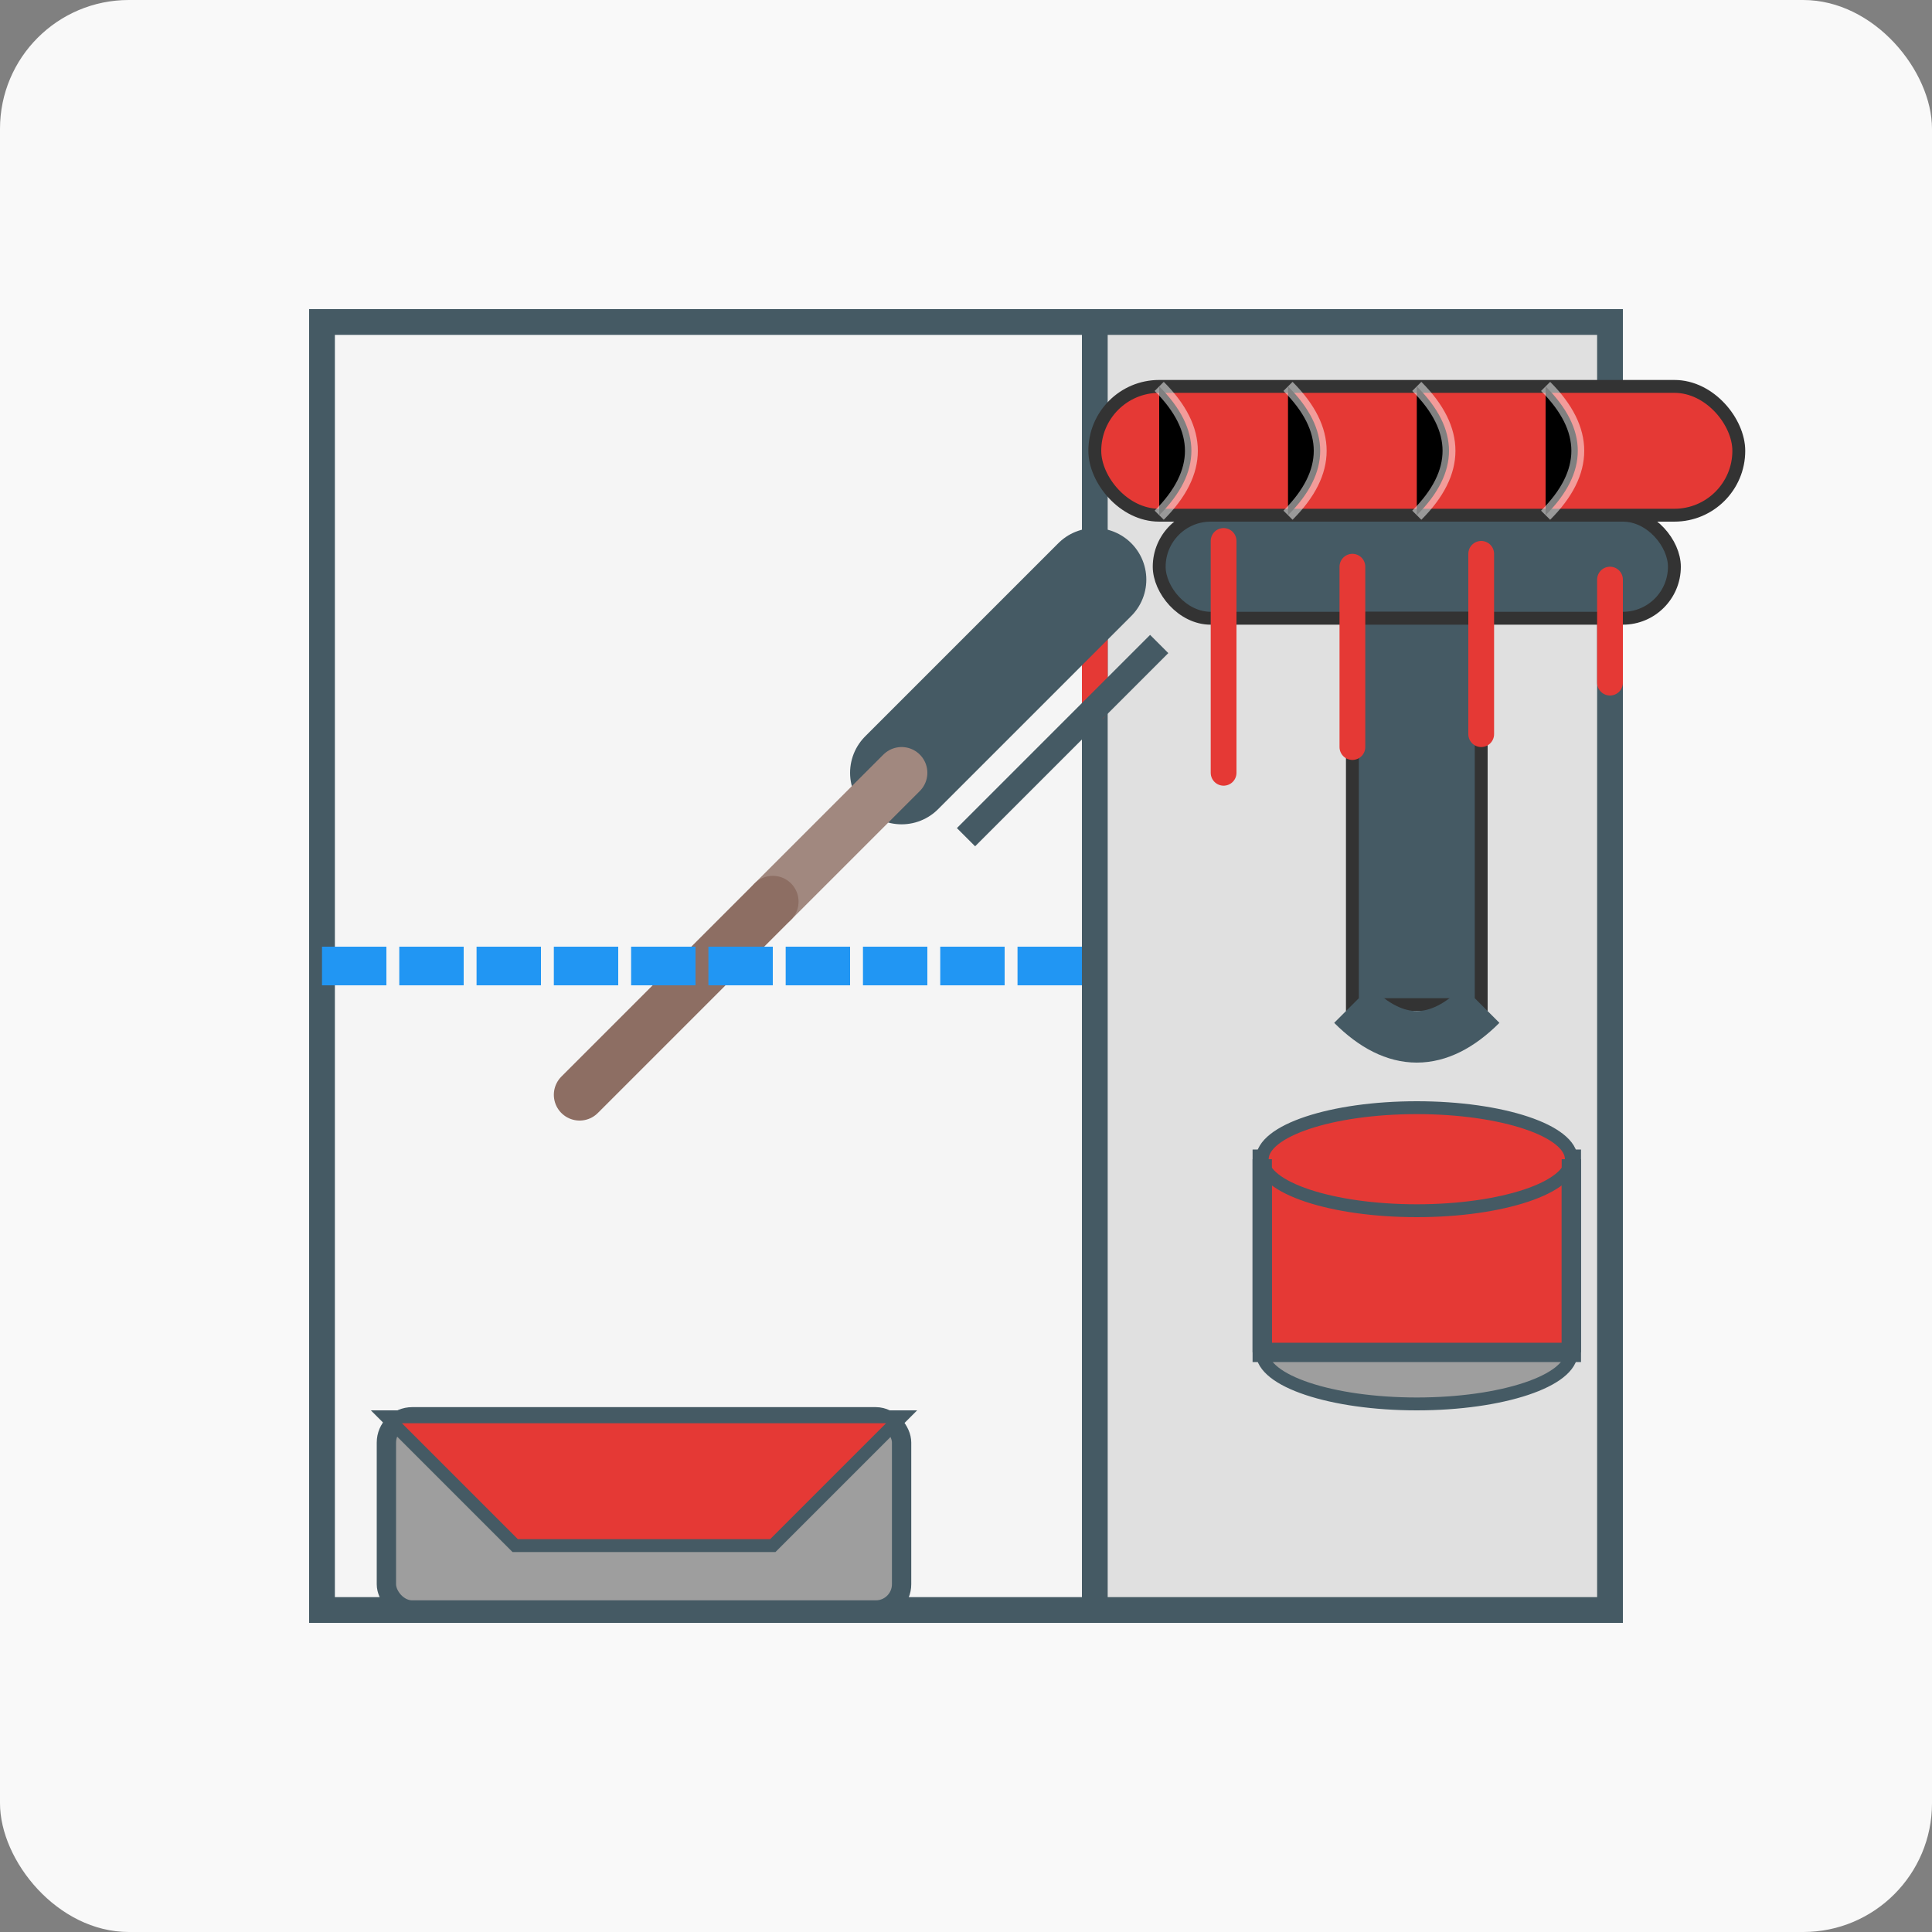 <svg xmlns="http://www.w3.org/2000/svg" width="150" height="150" viewBox="0 0 150 150">
  <rect x="0" y="0" width="150" height="150" fill="#808080" stroke="none"/>
  <!-- Background -->
  <rect width="150" height="150" fill="#f9f9f9" rx="10" ry="10"/>
  
  <!-- Wall -->
  <rect x="25" y="25" width="100" height="100" fill="#e0e0e0" stroke="#455a64" stroke-width="2"/>
  
  <!-- Painted Area -->
  <rect x="25" y="25" width="60" height="100" fill="#f5f5f5" stroke="#455a64" stroke-width="2"/>
  
  <!-- Paint Roller -->
  <rect x="90" y="40" width="40" height="8" rx="4" ry="4" fill="#455a64" stroke="#333" stroke-width="1"/>
  <rect x="105" y="48" width="10" height="30" fill="#455a64" stroke="#333" stroke-width="1"/>
  <path d="M105,78 Q110,83 115,78" stroke="#455a64" stroke-width="4" fill="none"/>
  
  <!-- Roller Cover -->
  <rect x="85" y="30" width="50" height="10" rx="5" ry="5" fill="#e53935" stroke="#333" stroke-width="1"/>
  <path d="M90,30 Q95,35 90,40 M100,30 Q105,35 100,40 M110,30 Q115,35 110,40 M120,30 Q125,35 120,40" stroke="#fff" stroke-width="1" stroke-opacity="0.5"/>
  
  <!-- Paint Tray -->
  <rect x="30" y="110" width="40" height="15" rx="2" ry="2" fill="#9e9e9e" stroke="#455a64" stroke-width="1.5"/>
  <path d="M30,110 L70,110 L60,120 L40,120 Z" fill="#e53935" stroke="#455a64" stroke-width="1"/>
  
  <!-- Paint Drips -->
  <path d="M85,45 L85,55 M95,42 L95,60 M105,44 L105,58 M115,43 L115,57 M125,45 L125,53" stroke="#e53935" stroke-width="2" stroke-linecap="round"/>
  
  <!-- Paint Can -->
  <ellipse cx="110" cy="105" rx="12" ry="4" fill="#9e9e9e" stroke="#455a64" stroke-width="1"/>
  <rect x="98" y="90" width="24" height="15" fill="#e53935" stroke="#455a64" stroke-width="1.5"/>
  <ellipse cx="110" cy="90" rx="12" ry="4" fill="#e53935" stroke="#455a64" stroke-width="1"/>
  <path d="M98,90 L98,105 M122,90 L122,105" stroke="#455a64" stroke-width="1.5"/>
  
  <!-- Paintbrush -->
  <path d="M75,65 L90,50" stroke="#455a64" stroke-width="2"/>
  <path d="M70,60 L85,45" stroke="#455a64" stroke-width="8" stroke-linecap="round"/>
  <path d="M70,60 L60,70" stroke="#a1887f" stroke-width="4" stroke-linecap="round"/>
  <path d="M60,70 L45,85" stroke="#8d6e63" stroke-width="4" stroke-linecap="round"/>
  
  <!-- Painter's Tape -->
  <path d="M25,75 L85,75" stroke="#2196f3" stroke-width="3" stroke-dasharray="5,1"/>
</svg>
